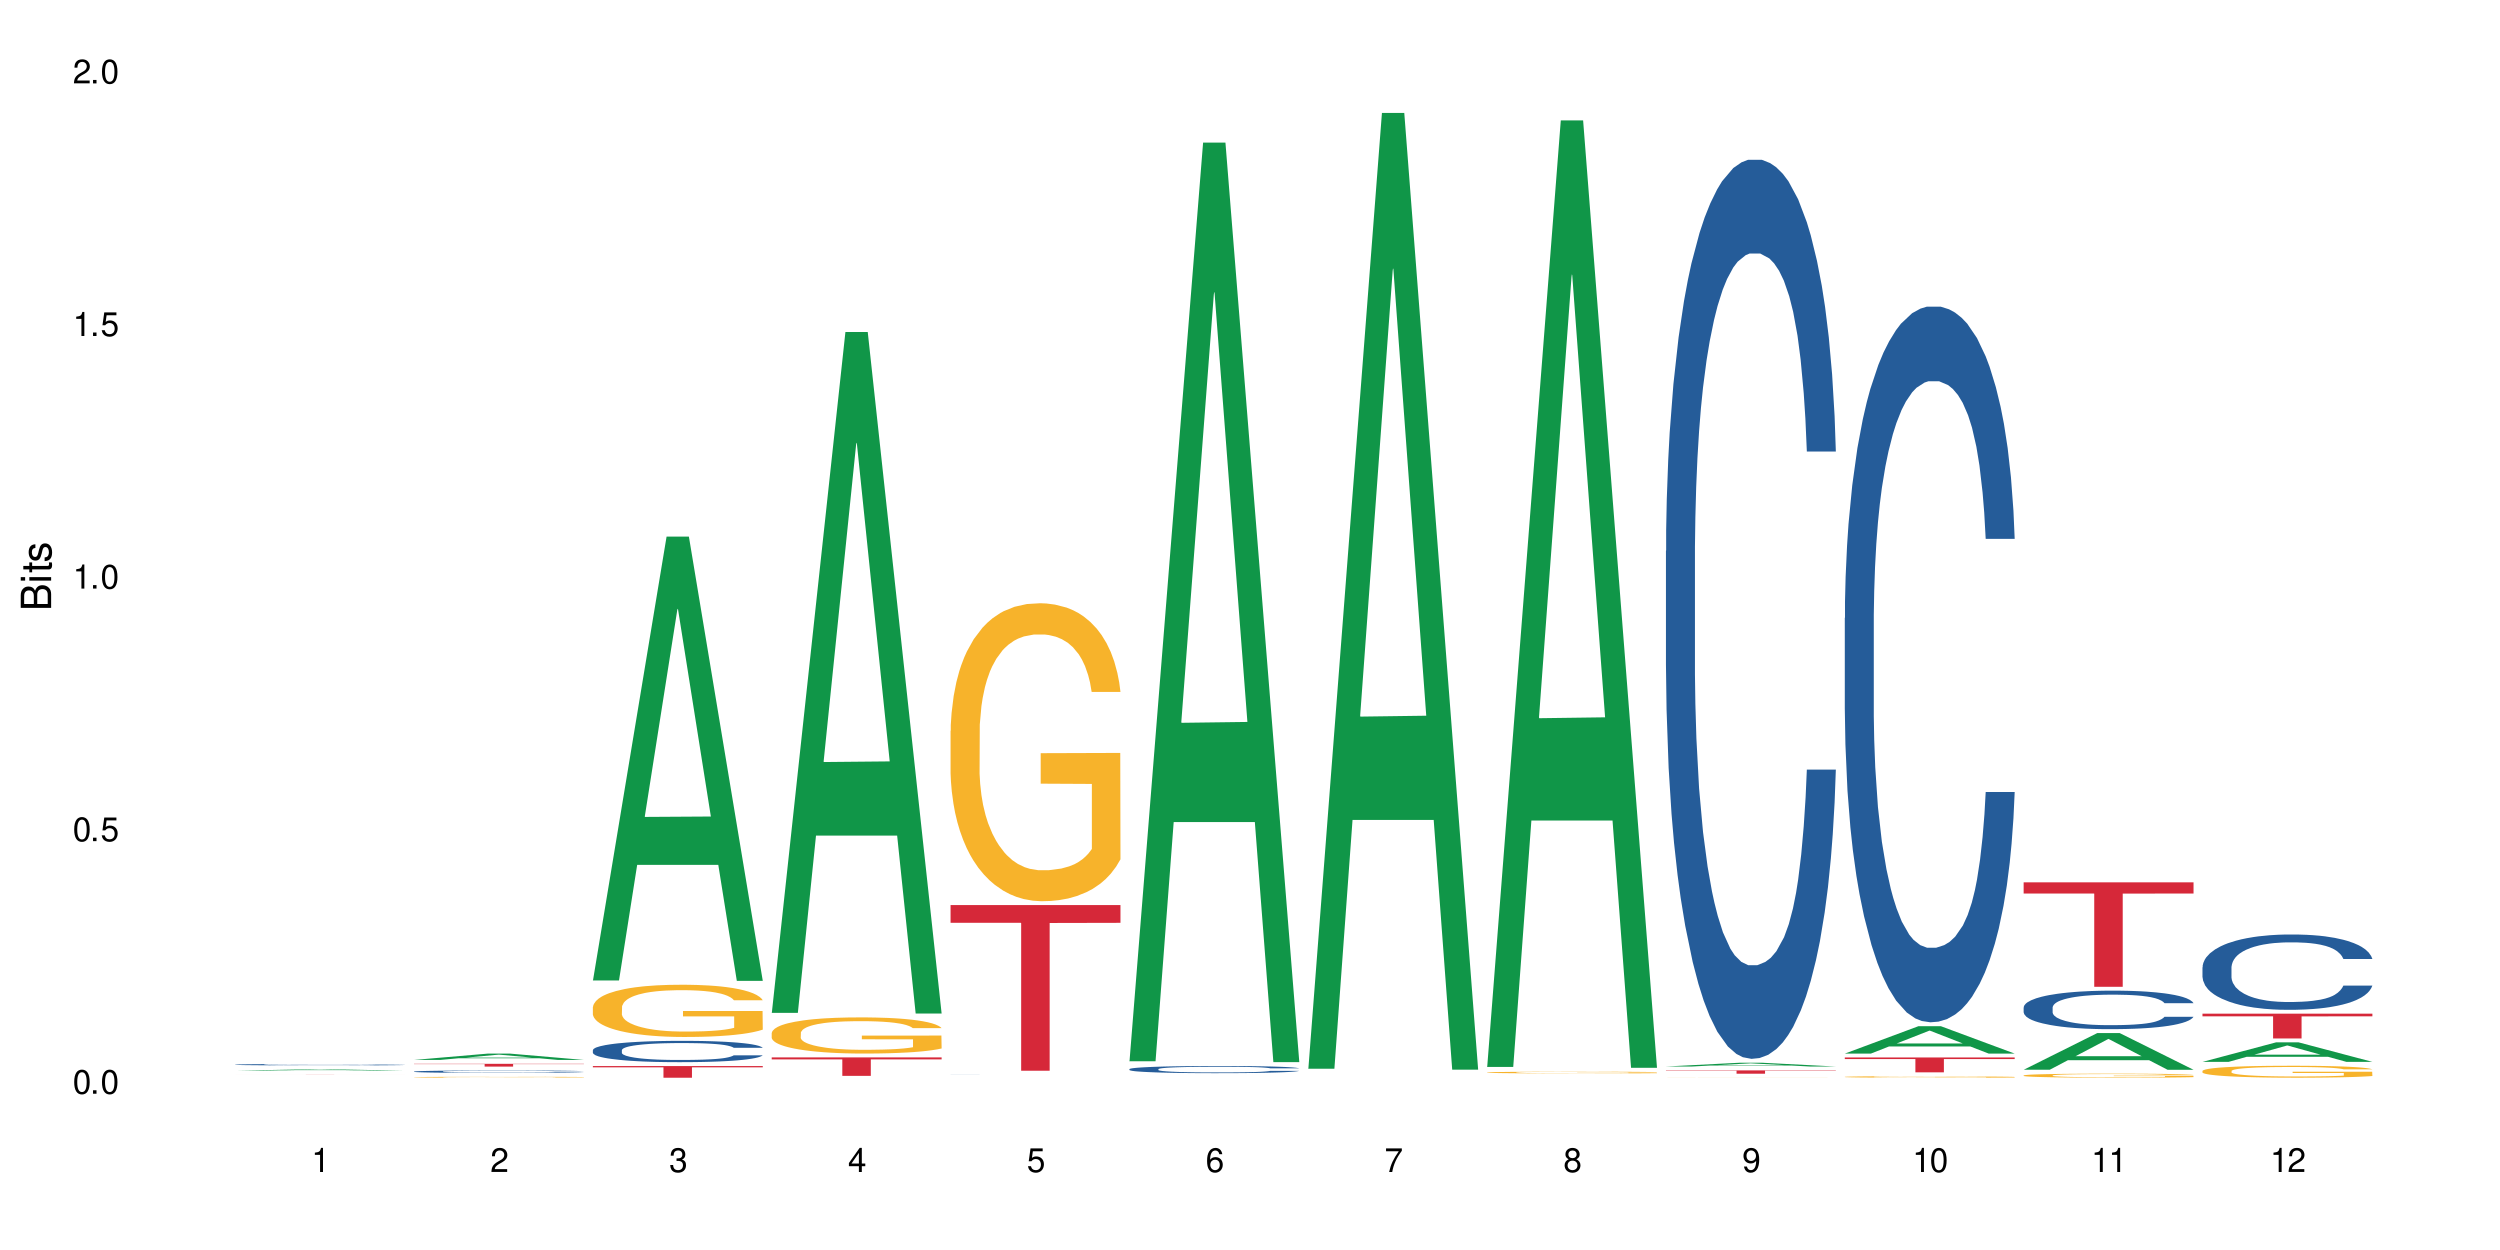<?xml version="1.0" encoding="UTF-8"?>
<svg xmlns="http://www.w3.org/2000/svg" xmlns:xlink="http://www.w3.org/1999/xlink" width="720" height="360" viewBox="0 0 720 360">
<defs>
<g>
<g id="glyph-0-0">
</g>
<g id="glyph-0-1">
<path d="M 2.641 -6.938 C 2 -6.938 1.422 -6.656 1.078 -6.172 C 0.641 -5.562 0.406 -4.641 0.406 -3.359 C 0.406 -1.016 1.188 0.219 2.641 0.219 C 4.078 0.219 4.859 -1.016 4.859 -3.297 C 4.859 -4.641 4.656 -5.547 4.203 -6.172 C 3.844 -6.656 3.281 -6.938 2.641 -6.938 Z M 2.641 -6.188 C 3.547 -6.188 4 -5.25 4 -3.375 C 4 -1.406 3.562 -0.484 2.625 -0.484 C 1.734 -0.484 1.281 -1.438 1.281 -3.344 C 1.281 -5.25 1.734 -6.188 2.641 -6.188 Z M 2.641 -6.188 "/>
</g>
<g id="glyph-0-2">
<path d="M 1.828 -1 L 0.828 -1 L 0.828 0 L 1.828 0 Z M 1.828 -1 "/>
</g>
<g id="glyph-0-3">
<path d="M 4.562 -6.797 L 1.062 -6.797 L 0.547 -3.094 L 1.328 -3.094 C 1.719 -3.562 2.047 -3.734 2.578 -3.734 C 3.484 -3.734 4.062 -3.109 4.062 -2.094 C 4.062 -1.125 3.484 -0.531 2.578 -0.531 C 1.828 -0.531 1.375 -0.906 1.188 -1.672 L 0.328 -1.672 C 0.453 -1.109 0.547 -0.844 0.75 -0.594 C 1.125 -0.078 1.828 0.219 2.594 0.219 C 3.969 0.219 4.922 -0.781 4.922 -2.219 C 4.922 -3.562 4.031 -4.484 2.719 -4.484 C 2.25 -4.484 1.859 -4.359 1.469 -4.062 L 1.734 -5.969 L 4.562 -5.969 Z M 4.562 -6.797 "/>
</g>
<g id="glyph-0-4">
<path d="M 2.484 -4.938 L 2.484 0 L 3.328 0 L 3.328 -6.938 L 2.766 -6.938 C 2.469 -5.875 2.281 -5.734 0.984 -5.562 L 0.984 -4.938 Z M 2.484 -4.938 "/>
</g>
<g id="glyph-0-5">
<path d="M 4.859 -0.828 L 1.281 -0.828 C 1.359 -1.406 1.672 -1.781 2.5 -2.281 L 3.469 -2.828 C 4.406 -3.344 4.906 -4.062 4.906 -4.906 C 4.906 -5.484 4.672 -6.031 4.266 -6.406 C 3.859 -6.766 3.375 -6.938 2.719 -6.938 C 1.859 -6.938 1.219 -6.625 0.844 -6.031 C 0.609 -5.672 0.5 -5.234 0.484 -4.531 L 1.328 -4.531 C 1.359 -5.016 1.406 -5.281 1.531 -5.516 C 1.75 -5.938 2.188 -6.203 2.703 -6.203 C 3.469 -6.203 4.031 -5.641 4.031 -4.891 C 4.031 -4.344 3.719 -3.859 3.125 -3.516 L 2.234 -3 C 0.812 -2.172 0.406 -1.531 0.328 -0.016 L 4.859 -0.016 Z M 4.859 -0.828 "/>
</g>
<g id="glyph-0-6">
<path d="M 2.125 -3.188 L 2.578 -3.188 C 3.5 -3.188 3.984 -2.766 3.984 -1.922 C 3.984 -1.062 3.469 -0.531 2.594 -0.531 C 1.656 -0.531 1.203 -1 1.156 -2.016 L 0.312 -2.016 C 0.344 -1.453 0.438 -1.094 0.609 -0.781 C 0.953 -0.109 1.625 0.219 2.547 0.219 C 3.953 0.219 4.859 -0.625 4.859 -1.938 C 4.859 -2.828 4.516 -3.297 3.703 -3.594 C 4.344 -3.844 4.656 -4.328 4.656 -5.031 C 4.656 -6.219 3.875 -6.938 2.578 -6.938 C 1.203 -6.938 0.484 -6.172 0.453 -4.703 L 1.297 -4.703 C 1.312 -5.125 1.344 -5.359 1.453 -5.578 C 1.641 -5.969 2.062 -6.203 2.594 -6.203 C 3.344 -6.203 3.797 -5.75 3.797 -5 C 3.797 -4.516 3.609 -4.219 3.25 -4.047 C 3.016 -3.953 2.703 -3.922 2.125 -3.906 Z M 2.125 -3.188 "/>
</g>
<g id="glyph-0-7">
<path d="M 3.141 -1.672 L 3.141 0 L 3.984 0 L 3.984 -1.672 L 4.984 -1.672 L 4.984 -2.438 L 3.984 -2.438 L 3.984 -6.938 L 3.359 -6.938 L 0.266 -2.578 L 0.266 -1.672 Z M 3.141 -2.438 L 1 -2.438 L 3.141 -5.5 Z M 3.141 -2.438 "/>
</g>
<g id="glyph-0-8">
<path d="M 4.781 -5.125 C 4.609 -6.266 3.891 -6.938 2.844 -6.938 C 2.094 -6.938 1.422 -6.578 1.031 -5.953 C 0.594 -5.266 0.406 -4.422 0.406 -3.172 C 0.406 -2 0.578 -1.25 0.984 -0.641 C 1.359 -0.078 1.953 0.219 2.703 0.219 C 3.984 0.219 4.922 -0.75 4.922 -2.094 C 4.922 -3.375 4.062 -4.281 2.844 -4.281 C 2.172 -4.281 1.641 -4.031 1.281 -3.516 C 1.281 -5.234 1.828 -6.188 2.797 -6.188 C 3.391 -6.188 3.797 -5.797 3.938 -5.125 Z M 2.734 -3.531 C 3.547 -3.531 4.062 -2.953 4.062 -2.031 C 4.062 -1.156 3.484 -0.531 2.703 -0.531 C 1.922 -0.531 1.328 -1.188 1.328 -2.078 C 1.328 -2.938 1.906 -3.531 2.734 -3.531 Z M 2.734 -3.531 "/>
</g>
<g id="glyph-0-9">
<path d="M 4.984 -6.797 L 0.438 -6.797 L 0.438 -5.969 L 4.109 -5.969 C 2.5 -3.656 1.828 -2.234 1.328 0 L 2.219 0 C 2.594 -2.172 3.453 -4.047 4.984 -6.094 Z M 4.984 -6.797 "/>
</g>
<g id="glyph-0-10">
<path d="M 3.75 -3.656 C 4.469 -4.094 4.688 -4.438 4.688 -5.078 C 4.688 -6.172 3.844 -6.938 2.641 -6.938 C 1.438 -6.938 0.594 -6.172 0.594 -5.094 C 0.594 -4.438 0.812 -4.094 1.516 -3.656 C 0.734 -3.266 0.359 -2.703 0.359 -1.922 C 0.359 -0.656 1.281 0.219 2.641 0.219 C 3.984 0.219 4.922 -0.656 4.922 -1.922 C 4.922 -2.703 4.531 -3.266 3.75 -3.656 Z M 2.641 -6.188 C 3.359 -6.188 3.812 -5.75 3.812 -5.062 C 3.812 -4.406 3.344 -3.984 2.641 -3.984 C 1.922 -3.984 1.453 -4.406 1.453 -5.078 C 1.453 -5.75 1.922 -6.188 2.641 -6.188 Z M 2.641 -3.266 C 3.484 -3.266 4.062 -2.719 4.062 -1.906 C 4.062 -1.078 3.484 -0.531 2.625 -0.531 C 1.797 -0.531 1.219 -1.094 1.219 -1.906 C 1.219 -2.719 1.781 -3.266 2.641 -3.266 Z M 2.641 -3.266 "/>
</g>
<g id="glyph-0-11">
<path d="M 0.516 -1.578 C 0.672 -0.453 1.406 0.219 2.438 0.219 C 3.188 0.219 3.859 -0.141 4.266 -0.766 C 4.688 -1.453 4.891 -2.297 4.891 -3.547 C 4.891 -4.719 4.703 -5.453 4.312 -6.078 C 3.938 -6.641 3.344 -6.938 2.594 -6.938 C 1.297 -6.938 0.359 -5.969 0.359 -4.625 C 0.359 -3.344 1.234 -2.453 2.453 -2.453 C 3.094 -2.453 3.578 -2.672 4.016 -3.203 C 4 -1.484 3.469 -0.531 2.5 -0.531 C 1.906 -0.531 1.484 -0.906 1.359 -1.578 Z M 2.578 -6.203 C 3.375 -6.203 3.969 -5.531 3.969 -4.641 C 3.969 -3.797 3.391 -3.188 2.547 -3.188 C 1.734 -3.188 1.234 -3.766 1.234 -4.688 C 1.234 -5.562 1.797 -6.203 2.578 -6.203 Z M 2.578 -6.203 "/>
</g>
<g id="glyph-1-0">
</g>
<g id="glyph-1-1">
<path d="M 0 -0.953 L 0 -4.891 C 0 -5.719 -0.234 -6.344 -0.734 -6.797 C -1.188 -7.234 -1.812 -7.469 -2.5 -7.469 C -3.547 -7.469 -4.188 -7 -4.625 -5.875 C -4.984 -6.688 -5.625 -7.094 -6.531 -7.094 C -7.172 -7.094 -7.734 -6.859 -8.141 -6.391 C -8.562 -5.922 -8.75 -5.344 -8.75 -4.5 L -8.75 -0.953 Z M -4.984 -2.062 L -7.766 -2.062 L -7.766 -4.219 C -7.766 -4.844 -7.688 -5.203 -7.453 -5.5 C -7.219 -5.812 -6.859 -5.969 -6.375 -5.969 C -5.891 -5.969 -5.531 -5.812 -5.297 -5.5 C -5.062 -5.203 -4.984 -4.844 -4.984 -4.219 Z M -0.984 -2.062 L -4 -2.062 L -4 -4.781 C -4 -5.766 -3.438 -6.359 -2.484 -6.359 C -1.547 -6.359 -0.984 -5.766 -0.984 -4.781 Z M -0.984 -2.062 "/>
</g>
<g id="glyph-1-2">
<path d="M -6.281 -1.797 L -6.281 -0.797 L 0 -0.797 L 0 -1.797 Z M -8.75 -1.797 L -8.75 -0.797 L -7.484 -0.797 L -7.484 -1.797 Z M -8.75 -1.797 "/>
</g>
<g id="glyph-1-3">
<path d="M -6.281 -3.047 L -6.281 -2.016 L -8.016 -2.016 L -8.016 -1.016 L -6.281 -1.016 L -6.281 -0.172 L -5.469 -0.172 L -5.469 -1.016 L -0.719 -1.016 C -0.078 -1.016 0.281 -1.453 0.281 -2.234 C 0.281 -2.5 0.25 -2.719 0.188 -3.047 L -0.641 -3.047 C -0.609 -2.906 -0.594 -2.766 -0.594 -2.562 C -0.594 -2.141 -0.719 -2.016 -1.156 -2.016 L -5.469 -2.016 L -5.469 -3.047 Z M -6.281 -3.047 "/>
</g>
<g id="glyph-1-4">
<path d="M -4.531 -5.25 C -5.766 -5.25 -6.469 -4.422 -6.469 -2.969 C -6.469 -1.516 -5.719 -0.562 -4.547 -0.562 C -3.562 -0.562 -3.094 -1.062 -2.734 -2.562 L -2.516 -3.484 C -2.344 -4.188 -2.094 -4.469 -1.641 -4.469 C -1.047 -4.469 -0.641 -3.875 -0.641 -3 C -0.641 -2.453 -0.797 -2 -1.062 -1.75 C -1.25 -1.594 -1.422 -1.531 -1.875 -1.469 L -1.875 -0.406 C -0.422 -0.453 0.281 -1.266 0.281 -2.922 C 0.281 -4.5 -0.5 -5.516 -1.719 -5.516 C -2.656 -5.516 -3.172 -4.984 -3.469 -3.734 L -3.703 -2.766 C -3.891 -1.953 -4.156 -1.609 -4.594 -1.609 C -5.188 -1.609 -5.547 -2.125 -5.547 -2.938 C -5.547 -3.75 -5.203 -4.172 -4.531 -4.203 Z M -4.531 -5.25 "/>
</g>
</g>
</defs>
<rect x="-72" y="-36" width="864" height="432" fill="rgb(100%, 100%, 100%)" fill-opacity="1"/>
<path fill-rule="nonzero" fill="rgb(6.275%, 58.824%, 28.235%)" fill-opacity="1" d="M 67.73 308.359 L 67.785 308.359 L 88.957 307.953 L 95.387 307.953 L 116.664 308.359 L 109.188 308.359 L 103.855 308.254 L 80.488 308.254 L 75.258 308.359 L 67.73 308.359 L 82.734 308.211 L 101.711 308.211 L 92.25 308.02 L 92.145 308.02 L 92.039 308.023 L 82.684 308.211 L 82.734 308.211 Z M 67.73 308.359 "/>
<path fill-rule="nonzero" fill="rgb(14.51%, 36.078%, 60%)" fill-opacity="1" d="M 67.73 306.609 L 67.789 306.609 L 67.789 306.602 L 67.969 306.586 L 68.387 306.566 L 68.805 306.555 L 69.879 306.535 L 71.371 306.512 L 72.922 306.496 L 74.055 306.488 L 75.07 306.48 L 77.398 306.465 L 78.891 306.457 L 80.5 306.453 L 82.469 306.445 L 83.902 306.441 L 87.125 306.438 L 89.512 306.434 L 97.746 306.434 L 99.477 306.438 L 101.387 306.438 L 102.996 306.441 L 105.801 306.449 L 108.309 306.461 L 109.441 306.465 L 111.234 306.477 L 112.605 306.488 L 113.559 306.5 L 114.633 306.512 L 115.59 306.531 L 116.305 306.547 L 116.664 306.566 L 108.309 306.566 L 107.891 306.551 L 107.414 306.539 L 106.52 306.523 L 105.625 306.512 L 104.371 306.5 L 103.238 306.496 L 101.684 306.488 L 100.312 306.484 L 98.879 306.48 L 97.508 306.477 L 90.707 306.477 L 88.379 306.48 L 87.125 306.48 L 85.336 306.488 L 84.082 306.492 L 82.59 306.5 L 81.574 306.504 L 80.32 306.516 L 79.426 306.523 L 78.414 306.535 L 77.816 306.543 L 77.277 306.555 L 76.801 306.566 L 76.441 306.582 L 76.203 306.594 L 76.086 306.609 L 76.086 306.664 L 76.203 306.68 L 76.504 306.695 L 77.277 306.719 L 78.414 306.738 L 79.727 306.754 L 80.977 306.762 L 81.695 306.77 L 82.648 306.773 L 84.141 306.781 L 86.289 306.789 L 87.543 306.793 L 89.453 306.797 L 96.375 306.797 L 97.926 306.793 L 99.535 306.789 L 101.746 306.785 L 103.117 306.777 L 104.312 306.77 L 105.207 306.766 L 105.801 306.758 L 106.699 306.746 L 107.414 306.734 L 107.949 306.723 L 108.309 306.707 L 116.664 306.707 L 116.305 306.723 L 115.77 306.738 L 115.23 306.75 L 114.395 306.762 L 113.441 306.773 L 112.066 306.785 L 110.934 306.793 L 109.441 306.805 L 108.07 306.812 L 106.578 306.816 L 104.371 306.824 L 102.938 306.828 L 101.387 306.832 L 99.535 306.836 L 97.211 306.836 L 94.703 306.84 L 89.871 306.84 L 88.02 306.836 L 85.574 306.832 L 82.531 306.828 L 80.32 306.82 L 78.59 306.812 L 77.102 306.805 L 75.43 306.797 L 73.281 306.777 L 71.969 306.766 L 71.074 306.758 L 70.059 306.742 L 69.344 306.727 L 68.508 306.707 L 67.91 306.68 L 67.73 306.66 Z M 67.73 306.609 "/>
<path fill-rule="nonzero" fill="rgb(83.922%, 15.686%, 22.353%)" fill-opacity="1" d="M 67.73 309.477 L 116.664 309.477 L 116.664 309.48 L 96.27 309.48 L 96.27 309.504 L 88.066 309.504 L 88.066 309.48 L 67.73 309.48 Z M 67.73 309.477 "/>
<path fill-rule="nonzero" fill="rgb(6.275%, 58.824%, 28.235%)" fill-opacity="1" d="M 119.238 305.262 L 119.289 305.258 L 140.465 303.441 L 146.895 303.441 L 168.172 305.262 L 160.695 305.262 L 155.363 304.785 L 131.996 304.785 L 126.766 305.262 L 119.238 305.262 L 134.242 304.59 L 153.219 304.59 L 143.758 303.738 L 143.652 303.738 L 143.547 303.742 L 134.191 304.59 L 134.242 304.59 Z M 119.238 305.262 "/>
<path fill-rule="nonzero" fill="rgb(14.51%, 36.078%, 60%)" fill-opacity="1" d="M 119.238 308.602 L 119.297 308.602 L 119.297 308.586 L 119.477 308.562 L 119.895 308.531 L 120.312 308.508 L 121.387 308.469 L 122.879 308.434 L 124.43 308.406 L 125.562 308.387 L 126.578 308.375 L 128.906 308.352 L 130.398 308.34 L 132.008 308.328 L 133.977 308.316 L 135.41 308.312 L 138.633 308.301 L 141.02 308.297 L 142.871 308.293 L 146.867 308.293 L 149.254 308.297 L 150.984 308.301 L 152.895 308.305 L 154.504 308.312 L 157.309 308.324 L 159.816 308.344 L 160.949 308.355 L 162.742 308.375 L 164.113 308.395 L 165.066 308.41 L 166.141 308.434 L 167.098 308.465 L 167.812 308.496 L 168.172 308.523 L 159.816 308.523 L 159.398 308.496 L 158.922 308.477 L 158.027 308.453 L 157.133 308.434 L 155.879 308.414 L 154.746 308.402 L 153.191 308.391 L 151.82 308.383 L 150.387 308.375 L 149.016 308.371 L 146.391 308.367 L 142.211 308.367 L 139.887 308.375 L 138.633 308.379 L 136.844 308.387 L 135.59 308.395 L 134.098 308.41 L 133.082 308.422 L 131.828 308.438 L 130.934 308.453 L 129.922 308.473 L 129.324 308.488 L 128.785 308.508 L 128.309 308.527 L 127.949 308.551 L 127.711 308.574 L 127.594 308.598 L 127.594 308.699 L 127.711 308.723 L 128.012 308.75 L 128.785 308.789 L 129.922 308.824 L 131.234 308.852 L 132.484 308.871 L 133.203 308.879 L 134.156 308.891 L 135.648 308.902 L 137.797 308.914 L 139.051 308.922 L 140.961 308.926 L 142.93 308.93 L 145.555 308.93 L 147.883 308.926 L 149.434 308.922 L 151.043 308.918 L 153.254 308.906 L 154.625 308.895 L 155.816 308.883 L 156.715 308.871 L 157.309 308.859 L 158.207 308.84 L 158.922 308.82 L 159.457 308.797 L 159.816 308.773 L 168.172 308.773 L 167.812 308.801 L 167.277 308.824 L 166.738 308.844 L 165.902 308.867 L 164.949 308.887 L 163.574 308.91 L 162.441 308.926 L 160.949 308.941 L 159.578 308.953 L 158.086 308.965 L 155.879 308.977 L 154.445 308.984 L 152.895 308.988 L 151.043 308.992 L 148.719 309 L 141.379 309 L 139.527 308.996 L 137.082 308.992 L 134.039 308.98 L 131.828 308.969 L 130.098 308.957 L 128.605 308.941 L 126.938 308.926 L 124.789 308.898 L 123.477 308.875 L 122.582 308.855 L 121.566 308.832 L 120.852 308.809 L 120.016 308.773 L 119.418 308.727 L 119.238 308.691 Z M 119.238 308.602 "/>
<path fill-rule="nonzero" fill="rgb(96.863%, 70.196%, 16.863%)" fill-opacity="1" d="M 119.238 310.23 L 119.297 310.23 L 119.297 310.227 L 119.535 310.215 L 120.133 310.199 L 120.91 310.188 L 121.746 310.18 L 122.281 310.172 L 123.176 310.164 L 123.953 310.16 L 125.922 310.148 L 128.43 310.141 L 129.801 310.137 L 131.352 310.133 L 133.559 310.125 L 134.574 310.125 L 137.676 310.121 L 141.199 310.117 L 149.312 310.117 L 152.656 310.121 L 154.566 310.125 L 156.059 310.125 L 157.609 310.129 L 159.52 310.133 L 161.309 310.141 L 162.742 310.145 L 164.172 310.152 L 165.367 310.16 L 166.379 310.168 L 167.277 310.18 L 167.812 310.188 L 168.172 310.195 L 159.875 310.195 L 159.398 310.188 L 158.863 310.18 L 157.965 310.172 L 156.176 310.164 L 154.504 310.156 L 153.074 310.152 L 151.281 310.148 L 149.551 310.148 L 147.582 310.145 L 143.227 310.145 L 140.363 310.148 L 138.691 310.148 L 137.5 310.152 L 135.828 310.156 L 134.812 310.156 L 134.215 310.16 L 132.426 310.168 L 131.234 310.172 L 130.578 310.18 L 129.742 310.184 L 129.145 310.191 L 128.488 310.203 L 128.129 310.207 L 127.652 310.227 L 127.594 310.27 L 127.773 310.277 L 128.129 310.285 L 128.605 310.297 L 129.324 310.305 L 130.039 310.312 L 131.293 310.32 L 132.367 310.328 L 133.203 310.332 L 134.812 310.336 L 135.469 310.34 L 137.02 310.344 L 138.633 310.348 L 140.602 310.352 L 153.371 310.352 L 154.922 310.348 L 155.938 310.348 L 157.191 310.344 L 158.086 310.34 L 158.922 310.34 L 159.938 310.336 L 159.938 310.277 L 145.195 310.277 L 145.195 310.25 L 168.109 310.25 L 168.172 310.344 L 166.918 310.352 L 165.367 310.355 L 163.875 310.359 L 162.324 310.363 L 160.113 310.371 L 158.324 310.371 L 155.578 310.375 L 153.074 310.379 L 140.305 310.379 L 138.215 310.375 L 136.305 310.375 L 134.395 310.371 L 132.008 310.367 L 130.457 310.363 L 128.848 310.355 L 127.234 310.352 L 125.801 310.344 L 124.848 310.34 L 123.895 310.332 L 122.879 310.328 L 121.926 310.316 L 121.207 310.312 L 120.551 310.301 L 119.598 310.285 L 119.359 310.273 L 119.238 310.27 Z M 119.238 310.23 "/>
<path fill-rule="nonzero" fill="rgb(83.922%, 15.686%, 22.353%)" fill-opacity="1" d="M 119.238 306.379 L 168.172 306.379 L 168.172 306.465 L 147.777 306.465 L 147.777 307.18 L 139.574 307.18 L 139.574 306.465 L 119.238 306.465 Z M 119.238 306.379 "/>
<path fill-rule="nonzero" fill="rgb(6.275%, 58.824%, 28.235%)" fill-opacity="1" d="M 170.746 282.367 L 170.797 282.246 L 191.973 154.547 L 198.402 154.547 L 219.68 282.488 L 212.203 282.488 L 206.871 249.09 L 183.504 249.09 L 178.273 282.367 L 170.746 282.367 L 185.75 235.273 L 204.727 235.156 L 195.266 175.449 L 195.16 175.328 L 195.055 175.688 L 185.699 235.156 L 185.75 235.273 Z M 170.746 282.367 "/>
<path fill-rule="nonzero" fill="rgb(14.51%, 36.078%, 60%)" fill-opacity="1" d="M 170.746 302.438 L 170.805 302.434 L 170.805 302.297 L 170.984 302.086 L 171.402 301.816 L 171.82 301.629 L 172.895 301.301 L 174.387 300.98 L 175.938 300.734 L 177.07 300.586 L 178.086 300.473 L 180.414 300.266 L 181.906 300.16 L 183.516 300.066 L 185.484 299.969 L 186.918 299.914 L 190.141 299.824 L 192.527 299.785 L 194.375 299.766 L 198.375 299.766 L 200.762 299.789 L 202.492 299.816 L 204.402 299.863 L 206.012 299.914 L 208.816 300.035 L 211.324 300.195 L 212.457 300.285 L 214.25 300.457 L 215.621 300.625 L 216.574 300.773 L 217.648 300.98 L 218.605 301.23 L 219.32 301.52 L 219.68 301.758 L 211.324 301.758 L 210.906 301.535 L 210.43 301.359 L 209.535 301.133 L 208.641 300.969 L 207.387 300.805 L 206.25 300.699 L 204.699 300.594 L 203.328 300.523 L 201.895 300.473 L 200.523 300.441 L 197.898 300.406 L 194.855 300.406 L 193.719 300.418 L 191.395 300.465 L 190.141 300.504 L 188.352 300.582 L 187.098 300.652 L 185.605 300.766 L 184.59 300.863 L 183.336 301.008 L 182.441 301.137 L 181.426 301.32 L 180.832 301.461 L 180.293 301.621 L 179.816 301.805 L 179.457 302 L 179.219 302.207 L 179.102 302.41 L 179.102 303.281 L 179.219 303.48 L 179.52 303.719 L 180.293 304.059 L 181.426 304.359 L 182.742 304.594 L 183.992 304.762 L 184.711 304.84 L 185.664 304.93 L 187.156 305.043 L 189.305 305.156 L 190.559 305.199 L 192.469 305.246 L 194.438 305.266 L 197.062 305.266 L 199.391 305.246 L 200.941 305.215 L 202.551 305.172 L 204.762 305.074 L 206.133 304.984 L 207.324 304.879 L 208.223 304.773 L 208.816 304.684 L 209.711 304.508 L 210.43 304.32 L 210.965 304.121 L 211.324 303.93 L 219.68 303.93 L 219.32 304.156 L 218.785 304.375 L 218.246 304.539 L 217.41 304.734 L 216.457 304.906 L 215.082 305.105 L 213.949 305.234 L 212.457 305.375 L 211.086 305.48 L 209.594 305.574 L 207.387 305.688 L 205.953 305.742 L 204.402 305.793 L 202.551 305.84 L 200.227 305.879 L 197.719 305.902 L 195.391 305.906 L 192.887 305.895 L 191.035 305.871 L 188.59 305.824 L 185.547 305.723 L 183.336 305.613 L 181.605 305.508 L 180.113 305.395 L 178.445 305.246 L 176.297 304.996 L 174.984 304.809 L 174.086 304.648 L 173.074 304.43 L 172.355 304.234 L 171.523 303.922 L 170.926 303.523 L 170.746 303.215 Z M 170.746 302.438 "/>
<path fill-rule="nonzero" fill="rgb(96.863%, 70.196%, 16.863%)" fill-opacity="1" d="M 170.746 290.047 L 170.805 290.035 L 170.805 289.762 L 171.043 289.141 L 171.641 288.289 L 172.418 287.59 L 173.254 287.039 L 173.789 286.75 L 174.684 286.34 L 175.461 286.035 L 177.43 285.418 L 179.938 284.84 L 181.309 284.594 L 182.859 284.359 L 185.066 284.098 L 186.082 284.004 L 189.184 283.781 L 192.707 283.645 L 196.586 283.602 L 198.375 283.617 L 200.82 283.672 L 204.164 283.824 L 206.074 283.961 L 207.566 284.098 L 209.117 284.277 L 211.027 284.551 L 212.816 284.883 L 214.25 285.211 L 215.68 285.625 L 216.875 286.062 L 217.887 286.543 L 218.785 287.121 L 219.32 287.602 L 219.68 288.082 L 211.383 288.082 L 210.906 287.602 L 210.371 287.23 L 209.473 286.777 L 208.578 286.449 L 207.684 286.188 L 206.012 285.828 L 204.582 285.609 L 202.789 285.418 L 201.059 285.293 L 199.09 285.211 L 197.898 285.184 L 194.734 285.184 L 191.871 285.281 L 190.199 285.391 L 189.008 285.5 L 187.336 285.707 L 186.32 285.871 L 185.723 285.98 L 183.934 286.406 L 182.742 286.793 L 182.086 287.055 L 181.25 287.465 L 180.652 287.836 L 179.996 288.387 L 179.637 288.797 L 179.16 289.734 L 179.102 292.207 L 179.281 292.727 L 179.637 293.293 L 180.113 293.785 L 180.832 294.309 L 181.547 294.707 L 182.801 295.242 L 183.875 295.602 L 184.711 295.836 L 186.32 296.207 L 186.977 296.328 L 188.527 296.578 L 190.141 296.77 L 192.109 296.934 L 193.602 297.016 L 195.988 297.086 L 199.031 297.086 L 202.613 297.004 L 204.879 296.891 L 206.43 296.781 L 207.445 296.688 L 208.699 296.535 L 209.594 296.398 L 210.43 296.246 L 211.445 296.012 L 211.445 292.727 L 196.703 292.715 L 196.703 291.176 L 219.617 291.16 L 219.68 296.535 L 218.426 296.906 L 216.875 297.262 L 215.383 297.539 L 213.832 297.773 L 211.621 298.031 L 209.832 298.199 L 207.086 298.391 L 204.582 298.516 L 201.957 298.598 L 199.629 298.637 L 196.883 298.652 L 194.438 298.625 L 191.812 298.543 L 189.723 298.43 L 187.812 298.293 L 185.902 298.117 L 183.516 297.828 L 181.965 297.594 L 180.355 297.305 L 178.742 296.961 L 177.309 296.59 L 176.355 296.301 L 175.402 295.973 L 174.387 295.559 L 173.43 295.094 L 172.715 294.668 L 172.059 294.184 L 171.582 293.73 L 171.105 293.113 L 170.867 292.617 L 170.746 292.191 Z M 170.746 290.047 "/>
<path fill-rule="nonzero" fill="rgb(83.922%, 15.686%, 22.353%)" fill-opacity="1" d="M 170.746 307.023 L 219.68 307.023 L 219.68 307.383 L 199.285 307.387 L 199.285 310.379 L 191.078 310.379 L 191.078 307.387 L 190.961 307.383 L 170.746 307.383 Z M 170.746 307.023 "/>
<path fill-rule="nonzero" fill="rgb(6.275%, 58.824%, 28.235%)" fill-opacity="1" d="M 222.254 291.711 L 222.305 291.523 L 243.48 95.617 L 249.91 95.617 L 271.188 291.895 L 263.711 291.895 L 258.379 240.66 L 235.008 240.66 L 229.781 291.711 L 222.254 291.711 L 237.258 219.465 L 256.234 219.281 L 246.773 127.688 L 246.668 127.504 L 246.562 128.055 L 237.207 219.281 L 237.258 219.465 Z M 222.254 291.711 "/>
<path fill-rule="nonzero" fill="rgb(96.863%, 70.196%, 16.863%)" fill-opacity="1" d="M 222.254 297.469 L 222.312 297.461 L 222.312 297.27 L 222.551 296.844 L 223.148 296.254 L 223.926 295.77 L 224.762 295.387 L 225.297 295.188 L 226.191 294.902 L 226.969 294.691 L 228.938 294.266 L 231.445 293.867 L 232.816 293.695 L 234.367 293.531 L 236.574 293.352 L 237.59 293.285 L 240.691 293.133 L 244.215 293.039 L 248.094 293.008 L 249.883 293.02 L 252.328 293.059 L 255.672 293.16 L 257.582 293.258 L 259.07 293.352 L 260.625 293.477 L 262.535 293.664 L 264.324 293.895 L 265.754 294.121 L 267.188 294.406 L 268.383 294.711 L 269.395 295.043 L 270.289 295.445 L 270.828 295.777 L 271.188 296.109 L 262.891 296.109 L 262.414 295.777 L 261.875 295.52 L 260.98 295.207 L 260.086 294.977 L 259.191 294.797 L 257.52 294.551 L 256.09 294.398 L 254.297 294.266 L 252.566 294.18 L 250.598 294.121 L 249.406 294.102 L 246.242 294.102 L 243.379 294.168 L 241.707 294.246 L 240.516 294.32 L 238.844 294.465 L 237.828 294.578 L 237.23 294.656 L 235.441 294.949 L 234.25 295.215 L 233.59 295.398 L 232.758 295.684 L 232.16 295.938 L 231.504 296.32 L 231.145 296.605 L 230.668 297.25 L 230.609 298.965 L 230.785 299.324 L 231.145 299.715 L 231.621 300.059 L 232.34 300.418 L 233.055 300.695 L 234.309 301.066 L 235.383 301.312 L 236.219 301.473 L 237.828 301.73 L 238.484 301.816 L 240.035 301.988 L 241.648 302.121 L 243.617 302.234 L 245.109 302.293 L 247.496 302.34 L 250.539 302.34 L 254.121 302.281 L 256.387 302.207 L 257.938 302.129 L 258.953 302.062 L 260.207 301.961 L 261.102 301.863 L 261.938 301.762 L 262.949 301.598 L 262.949 299.324 L 248.211 299.316 L 248.211 298.25 L 271.125 298.242 L 271.188 301.961 L 269.934 302.215 L 268.383 302.465 L 266.891 302.652 L 265.34 302.816 L 263.129 302.996 L 261.34 303.109 L 258.594 303.242 L 256.09 303.328 L 253.465 303.387 L 251.137 303.414 L 248.391 303.426 L 245.945 303.406 L 243.32 303.348 L 241.23 303.273 L 239.32 303.176 L 237.41 303.055 L 235.023 302.855 L 233.473 302.691 L 231.859 302.492 L 230.25 302.254 L 228.816 301.996 L 227.863 301.797 L 226.91 301.57 L 225.895 301.285 L 224.938 300.961 L 224.223 300.668 L 223.566 300.332 L 223.09 300.02 L 222.613 299.59 L 222.375 299.25 L 222.254 298.953 Z M 222.254 297.469 "/>
<path fill-rule="nonzero" fill="rgb(83.922%, 15.686%, 22.353%)" fill-opacity="1" d="M 222.254 304.539 L 271.188 304.539 L 271.188 305.109 L 250.793 305.113 L 250.793 309.844 L 242.586 309.844 L 242.586 305.117 L 242.469 305.109 L 222.254 305.109 Z M 222.254 304.539 "/>
<path fill-rule="nonzero" fill="rgb(14.51%, 36.078%, 60%)" fill-opacity="1" d="M 273.762 309.492 L 274.418 309.492 L 274.836 309.488 L 277.402 309.488 L 278.953 309.484 L 288.5 309.484 L 289.934 309.48 L 309.027 309.48 L 311.832 309.484 L 319.59 309.484 L 320.664 309.488 L 322.336 309.488 L 322.695 309.492 L 314.34 309.492 L 313.922 309.488 L 310.402 309.488 L 309.266 309.484 L 288.621 309.484 L 287.605 309.488 L 283.309 309.488 L 282.832 309.492 L 282.117 309.492 L 282.117 309.496 L 282.234 309.5 L 283.309 309.5 L 284.441 309.504 L 290.172 309.504 L 292.32 309.508 L 307.773 309.508 L 309.148 309.504 L 313.445 309.504 L 313.98 309.5 L 322.695 309.5 L 322.336 309.5 L 321.797 309.504 L 319.473 309.504 L 318.098 309.508 L 281.461 309.508 L 279.312 309.504 L 275.371 309.504 L 274.535 309.5 L 273.941 309.5 L 273.762 309.496 Z M 273.762 309.492 "/>
<path fill-rule="nonzero" fill="rgb(96.863%, 70.196%, 16.863%)" fill-opacity="1" d="M 273.762 210.488 L 273.82 210.41 L 273.82 208.844 L 274.059 205.316 L 274.656 200.457 L 275.434 196.461 L 276.27 193.324 L 276.805 191.68 L 277.699 189.328 L 278.477 187.605 L 280.445 184.078 L 282.949 180.785 L 284.324 179.375 L 285.875 178.043 L 288.082 176.551 L 289.098 176.004 L 292.199 174.75 L 295.723 173.965 L 299.602 173.73 L 301.391 173.809 L 303.836 174.125 L 307.18 174.984 L 309.09 175.77 L 310.578 176.551 L 312.133 177.57 L 314.039 179.141 L 315.832 181.02 L 317.262 182.902 L 318.695 185.254 L 319.891 187.762 L 320.902 190.504 L 321.797 193.797 L 322.336 196.539 L 322.695 199.281 L 314.398 199.281 L 313.922 196.539 L 313.383 194.422 L 312.488 191.836 L 311.594 189.953 L 310.699 188.465 L 309.027 186.43 L 307.598 185.176 L 305.805 184.078 L 304.074 183.371 L 302.105 182.902 L 300.914 182.746 L 297.75 182.746 L 294.887 183.293 L 293.215 183.922 L 292.02 184.547 L 290.352 185.723 L 289.336 186.664 L 288.738 187.289 L 286.949 189.719 L 285.754 191.914 L 285.098 193.402 L 284.266 195.754 L 283.668 197.871 L 283.012 201.008 L 282.652 203.355 L 282.176 208.688 L 282.117 222.793 L 282.293 225.773 L 282.652 228.984 L 283.129 231.809 L 283.848 234.785 L 284.562 237.059 L 285.816 240.117 L 286.891 242.152 L 287.727 243.484 L 289.336 245.602 L 289.992 246.309 L 291.543 247.719 L 293.156 248.816 L 295.125 249.758 L 296.617 250.227 L 299.004 250.617 L 302.047 250.617 L 305.625 250.148 L 307.895 249.52 L 309.445 248.895 L 310.461 248.344 L 311.715 247.484 L 312.609 246.699 L 313.445 245.836 L 314.457 244.504 L 314.457 225.773 L 299.719 225.695 L 299.719 216.918 L 322.633 216.84 L 322.695 247.484 L 321.441 249.598 L 319.891 251.637 L 318.398 253.203 L 316.844 254.535 L 314.637 256.027 L 312.848 256.965 L 310.102 258.062 L 307.598 258.77 L 304.969 259.238 L 302.645 259.473 L 299.898 259.555 L 297.453 259.395 L 294.824 258.926 L 292.738 258.301 L 290.828 257.516 L 288.918 256.496 L 286.531 254.852 L 284.98 253.52 L 283.367 251.871 L 281.758 249.914 L 280.324 247.797 L 279.371 246.152 L 278.414 244.27 L 277.402 241.918 L 276.445 239.254 L 275.73 236.824 L 275.074 234.082 L 274.598 231.496 L 274.121 227.969 L 273.879 225.145 L 273.762 222.715 Z M 273.762 210.488 "/>
<path fill-rule="nonzero" fill="rgb(83.922%, 15.686%, 22.353%)" fill-opacity="1" d="M 273.762 260.668 L 322.695 260.668 L 322.695 265.773 L 302.301 265.82 L 302.301 308.367 L 294.094 308.367 L 294.094 265.863 L 293.977 265.773 L 273.762 265.773 Z M 273.762 260.668 "/>
<path fill-rule="nonzero" fill="rgb(6.275%, 58.824%, 28.235%)" fill-opacity="1" d="M 325.27 305.641 L 325.32 305.391 L 346.492 41.07 L 352.926 41.07 L 374.199 305.891 L 366.727 305.891 L 361.395 236.762 L 338.023 236.762 L 332.797 305.641 L 325.27 305.641 L 340.273 208.168 L 359.25 207.918 L 349.789 84.336 L 349.684 84.09 L 349.578 84.836 L 340.219 207.918 L 340.273 208.168 Z M 325.27 305.641 "/>
<path fill-rule="nonzero" fill="rgb(14.51%, 36.078%, 60%)" fill-opacity="1" d="M 325.27 307.906 L 325.328 307.902 L 325.328 307.859 L 325.508 307.785 L 325.926 307.695 L 326.344 307.633 L 327.418 307.52 L 328.91 307.414 L 330.461 307.332 L 331.594 307.281 L 332.609 307.242 L 334.938 307.172 L 336.43 307.137 L 338.039 307.105 L 340.008 307.074 L 341.441 307.055 L 344.664 307.023 L 347.051 307.012 L 348.898 307.004 L 352.898 307.004 L 355.285 307.012 L 357.016 307.023 L 358.926 307.039 L 360.535 307.055 L 363.34 307.098 L 365.848 307.148 L 366.98 307.18 L 368.77 307.238 L 370.145 307.293 L 371.098 307.344 L 372.172 307.414 L 373.129 307.5 L 373.844 307.594 L 374.199 307.676 L 365.848 307.676 L 365.43 307.602 L 364.953 307.543 L 364.055 307.465 L 363.16 307.41 L 361.91 307.355 L 360.773 307.32 L 359.223 307.285 L 357.852 307.262 L 356.418 307.242 L 355.047 307.23 L 352.422 307.223 L 349.379 307.223 L 348.242 307.227 L 345.914 307.238 L 344.664 307.254 L 342.871 307.281 L 341.621 307.305 L 340.129 307.344 L 339.113 307.375 L 337.859 307.422 L 336.965 307.465 L 335.949 307.527 L 335.355 307.578 L 334.816 307.629 L 334.34 307.691 L 333.98 307.758 L 333.742 307.828 L 333.625 307.895 L 333.625 308.188 L 333.742 308.258 L 334.039 308.336 L 334.816 308.453 L 335.949 308.551 L 337.262 308.633 L 338.516 308.688 L 339.234 308.715 L 340.188 308.746 L 341.68 308.781 L 343.828 308.82 L 345.082 308.836 L 346.988 308.852 L 348.961 308.859 L 351.586 308.859 L 353.914 308.852 L 355.465 308.84 L 357.074 308.824 L 359.281 308.793 L 360.656 308.762 L 361.848 308.727 L 362.742 308.691 L 363.34 308.66 L 364.234 308.602 L 364.953 308.539 L 365.488 308.473 L 365.848 308.406 L 374.199 308.406 L 373.844 308.484 L 373.305 308.559 L 372.77 308.613 L 371.934 308.68 L 370.98 308.738 L 369.605 308.805 L 368.473 308.848 L 366.98 308.895 L 365.609 308.93 L 364.117 308.961 L 361.91 309 L 360.477 309.02 L 358.926 309.035 L 357.074 309.051 L 354.746 309.062 L 352.242 309.07 L 349.914 309.074 L 347.406 309.07 L 345.559 309.062 L 343.109 309.047 L 340.066 309.012 L 337.859 308.977 L 336.129 308.938 L 334.637 308.902 L 332.965 308.852 L 330.82 308.766 L 329.504 308.703 L 328.609 308.648 L 327.598 308.578 L 326.879 308.512 L 326.043 308.402 L 325.449 308.27 L 325.27 308.168 Z M 325.27 307.906 "/>
<path fill-rule="nonzero" fill="rgb(6.275%, 58.824%, 28.235%)" fill-opacity="1" d="M 376.777 307.805 L 376.828 307.547 L 398 32.516 L 404.43 32.516 L 425.707 308.062 L 418.234 308.062 L 412.902 236.137 L 389.531 236.137 L 384.305 307.805 L 376.777 307.805 L 391.781 206.383 L 410.758 206.125 L 401.293 77.535 L 401.191 77.273 L 401.086 78.051 L 391.727 206.125 L 391.781 206.383 Z M 376.777 307.805 "/>
<path fill-rule="nonzero" fill="rgb(6.275%, 58.824%, 28.235%)" fill-opacity="1" d="M 428.285 307.277 L 428.336 307.02 L 449.508 34.668 L 455.938 34.668 L 477.215 307.531 L 469.742 307.531 L 464.406 236.305 L 441.039 236.305 L 435.812 307.277 L 428.285 307.277 L 443.289 206.844 L 462.266 206.586 L 452.801 79.25 L 452.699 78.992 L 452.594 79.762 L 443.234 206.586 L 443.289 206.844 Z M 428.285 307.277 "/>
<path fill-rule="nonzero" fill="rgb(96.863%, 70.196%, 16.863%)" fill-opacity="1" d="M 428.285 308.863 L 428.344 308.859 L 428.344 308.852 L 428.582 308.832 L 429.18 308.805 L 429.953 308.781 L 430.789 308.762 L 431.328 308.754 L 432.223 308.738 L 433 308.73 L 434.969 308.707 L 437.473 308.691 L 438.848 308.68 L 440.398 308.672 L 442.605 308.664 L 443.621 308.66 L 446.723 308.656 L 450.242 308.648 L 455.914 308.648 L 458.359 308.652 L 461.703 308.656 L 463.609 308.66 L 465.102 308.664 L 466.652 308.672 L 468.562 308.68 L 470.355 308.691 L 471.785 308.703 L 473.219 308.715 L 474.41 308.73 L 475.426 308.746 L 476.32 308.766 L 476.859 308.781 L 477.215 308.797 L 468.922 308.797 L 468.445 308.781 L 467.906 308.77 L 467.012 308.754 L 466.117 308.742 L 465.223 308.734 L 463.551 308.723 L 462.117 308.715 L 460.328 308.707 L 458.598 308.703 L 456.629 308.703 L 455.434 308.699 L 452.273 308.699 L 449.41 308.703 L 447.738 308.707 L 446.543 308.711 L 444.875 308.719 L 443.859 308.723 L 443.262 308.727 L 441.473 308.742 L 440.277 308.754 L 439.621 308.762 L 438.785 308.777 L 438.191 308.789 L 437.535 308.805 L 437.176 308.82 L 436.699 308.852 L 436.637 308.934 L 436.816 308.949 L 437.176 308.969 L 437.652 308.984 L 438.367 309.004 L 439.086 309.016 L 440.34 309.031 L 441.414 309.043 L 442.246 309.051 L 443.859 309.066 L 444.516 309.07 L 446.066 309.078 L 447.68 309.082 L 449.648 309.09 L 451.141 309.09 L 453.527 309.094 L 456.57 309.094 L 460.148 309.09 L 462.418 309.086 L 463.969 309.082 L 464.984 309.082 L 466.238 309.074 L 467.133 309.07 L 467.969 309.066 L 468.98 309.059 L 468.98 308.949 L 454.242 308.949 L 454.242 308.898 L 477.156 308.898 L 477.215 309.074 L 475.965 309.086 L 474.41 309.098 L 472.918 309.109 L 471.367 309.117 L 469.16 309.125 L 467.371 309.129 L 464.625 309.137 L 462.117 309.141 L 459.492 309.145 L 451.973 309.145 L 449.348 309.141 L 447.262 309.137 L 443.441 309.129 L 441.055 309.117 L 439.504 309.109 L 437.891 309.102 L 436.281 309.09 L 434.848 309.078 L 433.895 309.066 L 432.938 309.059 L 431.926 309.043 L 430.969 309.027 L 430.254 309.016 L 429.598 308.996 L 429.121 308.984 L 428.641 308.961 L 428.402 308.945 L 428.285 308.934 Z M 428.285 308.863 "/>
<path fill-rule="nonzero" fill="rgb(6.275%, 58.824%, 28.235%)" fill-opacity="1" d="M 479.793 307.156 L 479.844 307.152 L 501.016 306.066 L 507.445 306.066 L 528.723 307.156 L 521.25 307.156 L 515.914 306.871 L 492.547 306.871 L 487.32 307.156 L 479.793 307.156 L 494.797 306.754 L 513.773 306.754 L 504.309 306.246 L 504.102 306.246 L 494.742 306.754 L 494.797 306.754 Z M 479.793 307.156 "/>
<path fill-rule="nonzero" fill="rgb(14.51%, 36.078%, 60%)" fill-opacity="1" d="M 479.793 158.688 L 479.852 158.449 L 479.852 152.77 L 480.031 143.777 L 480.449 132.414 L 480.867 124.605 L 481.941 110.641 L 483.434 97.152 L 484.984 86.738 L 486.117 80.582 L 487.133 75.852 L 489.457 67.094 L 490.949 62.598 L 492.562 58.574 L 494.531 54.551 L 495.965 52.184 L 499.184 48.395 L 501.574 46.738 L 503.422 46.027 L 507.422 46.027 L 509.809 46.977 L 511.539 48.16 L 513.449 50.051 L 515.059 52.184 L 517.863 57.391 L 520.371 64.016 L 521.504 67.805 L 523.293 75.141 L 524.668 82.242 L 525.621 88.395 L 526.695 97.152 L 527.648 107.801 L 528.367 119.871 L 528.723 130.051 L 520.371 130.051 L 519.953 120.582 L 519.473 113.246 L 518.578 103.543 L 517.684 96.676 L 516.43 89.812 L 515.297 85.316 L 513.746 80.82 L 512.375 77.98 L 510.941 75.852 L 509.57 74.43 L 506.941 73.012 L 503.898 73.012 L 502.766 73.484 L 500.438 75.375 L 499.184 77.035 L 497.395 80.348 L 496.141 83.426 L 494.648 88.156 L 493.637 92.18 L 492.383 98.336 L 491.488 103.777 L 490.473 111.59 L 489.875 117.504 L 489.34 124.133 L 488.863 131.941 L 488.504 140.227 L 488.266 148.984 L 488.145 157.504 L 488.145 194.188 L 488.266 202.707 L 488.562 212.648 L 489.34 227.086 L 490.473 239.629 L 491.785 249.57 L 493.039 256.672 L 493.754 259.984 L 494.711 263.77 L 496.203 268.504 L 498.352 273.238 L 499.602 275.133 L 501.512 277.023 L 503.48 277.973 L 506.109 277.973 L 508.434 277.023 L 509.988 275.84 L 511.598 273.949 L 513.805 269.926 L 515.18 266.137 L 516.371 261.641 L 517.266 257.145 L 517.863 253.355 L 518.758 246.02 L 519.473 237.973 L 520.012 229.688 L 520.371 221.641 L 528.723 221.641 L 528.367 231.109 L 527.828 240.34 L 527.293 247.203 L 526.457 255.488 L 525.5 262.824 L 524.129 271.105 L 522.996 276.551 L 521.504 282.469 L 520.133 286.965 L 518.641 290.988 L 516.43 295.723 L 515 298.09 L 513.449 300.219 L 511.598 302.113 L 509.27 303.77 L 506.766 304.715 L 504.438 304.953 L 501.93 304.48 L 500.082 303.531 L 497.633 301.402 L 494.59 297.141 L 492.383 292.645 L 490.652 288.148 L 489.16 283.414 L 487.488 277.023 L 485.34 266.609 L 484.027 258.562 L 483.133 251.938 L 482.117 242.707 L 481.402 234.422 L 480.566 221.168 L 479.969 204.363 L 479.793 191.348 Z M 479.793 158.688 "/>
<path fill-rule="nonzero" fill="rgb(96.863%, 70.196%, 16.863%)" fill-opacity="1" d="M 479.793 310.359 L 480.09 310.359 L 480.688 310.355 L 481.461 310.355 L 482.297 310.352 L 484.504 310.352 L 486.477 310.348 L 495.129 310.348 L 498.23 310.344 L 515.117 310.344 L 516.609 310.348 L 524.727 310.348 L 525.918 310.352 L 527.828 310.352 L 528.367 310.355 L 528.723 310.355 L 519.953 310.355 L 519.414 310.352 L 515.059 310.352 L 513.625 310.348 L 498.051 310.348 L 496.383 310.352 L 491.129 310.352 L 490.293 310.355 L 488.684 310.355 L 488.207 310.359 L 488.145 310.363 L 488.324 310.367 L 489.16 310.367 L 489.875 310.371 L 491.844 310.371 L 492.918 310.375 L 520.488 310.375 L 520.488 310.367 L 505.75 310.367 L 505.75 310.363 L 528.664 310.363 L 528.723 310.375 L 527.473 310.375 L 525.918 310.379 L 489.398 310.379 L 487.789 310.375 L 483.434 310.375 L 482.477 310.371 L 481.105 310.371 L 480.629 310.367 L 479.91 310.367 L 479.793 310.363 Z M 479.793 310.359 "/>
<path fill-rule="nonzero" fill="rgb(83.922%, 15.686%, 22.353%)" fill-opacity="1" d="M 479.793 308.273 L 528.723 308.273 L 528.723 308.375 L 508.332 308.375 L 508.332 309.23 L 500.125 309.23 L 500.125 308.375 L 479.793 308.375 Z M 479.793 308.273 "/>
<path fill-rule="nonzero" fill="rgb(6.275%, 58.824%, 28.235%)" fill-opacity="1" d="M 531.301 303.43 L 531.352 303.422 L 552.523 295.539 L 558.953 295.539 L 580.23 303.438 L 572.754 303.438 L 567.422 301.375 L 544.055 301.375 L 538.828 303.43 L 531.301 303.43 L 546.305 300.523 L 565.281 300.516 L 555.816 296.828 L 555.715 296.82 L 555.609 296.844 L 546.25 300.516 L 546.305 300.523 Z M 531.301 303.43 "/>
<path fill-rule="nonzero" fill="rgb(14.51%, 36.078%, 60%)" fill-opacity="1" d="M 531.301 177.996 L 531.359 177.805 L 531.359 173.285 L 531.539 166.125 L 531.957 157.082 L 532.375 150.867 L 533.449 139.75 L 534.938 129.012 L 536.492 120.723 L 537.625 115.824 L 538.641 112.059 L 540.965 105.086 L 542.457 101.508 L 544.07 98.305 L 546.039 95.102 L 547.473 93.219 L 550.691 90.203 L 553.078 88.887 L 554.93 88.32 L 558.93 88.32 L 561.316 89.074 L 563.047 90.016 L 564.953 91.523 L 566.566 93.219 L 569.371 97.363 L 571.879 102.637 L 573.012 105.652 L 574.801 111.492 L 576.172 117.145 L 577.129 122.043 L 578.203 129.012 L 579.156 137.488 L 579.875 147.098 L 580.23 155.199 L 571.879 155.199 L 571.461 147.664 L 570.98 141.824 L 570.086 134.098 L 569.191 128.637 L 567.938 123.172 L 566.805 119.594 L 565.254 116.012 L 563.883 113.754 L 562.449 112.059 L 561.078 110.926 L 558.449 109.797 L 555.406 109.797 L 554.273 110.172 L 551.945 111.68 L 550.691 113 L 548.902 115.637 L 547.648 118.086 L 546.156 121.855 L 545.145 125.055 L 543.891 129.953 L 542.996 134.289 L 541.98 140.504 L 541.383 145.215 L 540.848 150.488 L 540.371 156.707 L 540.012 163.301 L 539.773 170.27 L 539.652 177.051 L 539.652 206.254 L 539.773 213.035 L 540.07 220.949 L 540.848 232.441 L 541.98 242.426 L 543.293 250.336 L 544.547 255.988 L 545.262 258.625 L 546.219 261.641 L 547.711 265.41 L 549.859 269.176 L 551.109 270.684 L 553.02 272.191 L 554.988 272.945 L 557.613 272.945 L 559.941 272.191 L 561.492 271.25 L 563.105 269.742 L 565.312 266.539 L 566.688 263.523 L 567.879 259.945 L 568.773 256.367 L 569.371 253.352 L 570.266 247.512 L 570.98 241.105 L 571.52 234.512 L 571.879 228.105 L 580.23 228.105 L 579.875 235.645 L 579.336 242.988 L 578.801 248.453 L 577.965 255.047 L 577.008 260.887 L 575.637 267.48 L 574.504 271.812 L 573.012 276.523 L 571.637 280.105 L 570.148 283.305 L 567.938 287.074 L 566.508 288.957 L 564.953 290.652 L 563.105 292.16 L 560.777 293.48 L 558.273 294.234 L 555.945 294.422 L 553.438 294.043 L 551.59 293.293 L 549.141 291.594 L 546.098 288.203 L 543.891 284.625 L 542.16 281.047 L 540.668 277.277 L 538.996 272.191 L 536.848 263.902 L 535.535 257.496 L 534.641 252.223 L 533.625 244.875 L 532.91 238.281 L 532.074 227.73 L 531.477 214.355 L 531.301 203.992 Z M 531.301 177.996 "/>
<path fill-rule="nonzero" fill="rgb(96.863%, 70.196%, 16.863%)" fill-opacity="1" d="M 531.301 310.133 L 531.359 310.133 L 531.359 310.125 L 531.598 310.105 L 532.195 310.082 L 532.969 310.062 L 533.805 310.047 L 534.344 310.039 L 535.238 310.027 L 536.012 310.016 L 537.984 310 L 540.488 309.984 L 541.863 309.977 L 543.414 309.969 L 545.621 309.961 L 546.637 309.957 L 549.738 309.953 L 553.258 309.949 L 561.375 309.949 L 564.715 309.953 L 566.625 309.957 L 568.117 309.961 L 569.668 309.969 L 571.578 309.977 L 573.367 309.984 L 574.801 309.992 L 576.234 310.004 L 577.426 310.02 L 578.441 310.031 L 579.336 310.047 L 579.875 310.062 L 580.23 310.078 L 571.938 310.078 L 571.461 310.062 L 570.922 310.051 L 569.133 310.027 L 568.238 310.023 L 566.566 310.012 L 565.133 310.004 L 563.344 310 L 561.613 309.996 L 559.645 309.992 L 555.289 309.992 L 552.422 309.996 L 550.754 310 L 549.559 310.004 L 547.887 310.008 L 546.875 310.012 L 546.277 310.016 L 544.488 310.027 L 543.293 310.039 L 542.637 310.047 L 541.801 310.059 L 541.203 310.07 L 540.547 310.086 L 540.191 310.098 L 539.715 310.125 L 539.652 310.195 L 539.832 310.211 L 540.191 310.227 L 540.668 310.242 L 541.383 310.254 L 542.102 310.266 L 543.352 310.281 L 544.426 310.293 L 545.262 310.301 L 546.875 310.309 L 547.531 310.312 L 549.082 310.32 L 550.691 310.328 L 552.664 310.332 L 554.152 310.332 L 556.543 310.336 L 559.586 310.336 L 563.164 310.332 L 565.434 310.328 L 566.984 310.328 L 568 310.324 L 569.25 310.32 L 570.148 310.316 L 570.98 310.312 L 571.996 310.305 L 571.996 310.211 L 557.258 310.211 L 557.258 310.164 L 580.172 310.164 L 580.23 310.32 L 578.977 310.332 L 577.426 310.34 L 575.934 310.348 L 574.383 310.355 L 572.176 310.363 L 570.387 310.367 L 567.641 310.371 L 565.133 310.375 L 562.508 310.379 L 552.363 310.379 L 550.277 310.375 L 548.367 310.371 L 546.457 310.363 L 544.07 310.355 L 542.52 310.352 L 540.906 310.34 L 539.297 310.332 L 537.863 310.32 L 536.91 310.312 L 535.953 310.305 L 534.938 310.293 L 533.27 310.266 L 532.613 310.25 L 532.133 310.238 L 531.656 310.223 L 531.418 310.207 L 531.301 310.195 Z M 531.301 310.133 "/>
<path fill-rule="nonzero" fill="rgb(83.922%, 15.686%, 22.353%)" fill-opacity="1" d="M 531.301 304.555 L 580.23 304.555 L 580.23 305.012 L 559.84 305.016 L 559.84 308.832 L 551.633 308.832 L 551.633 305.02 L 551.516 305.012 L 531.301 305.012 Z M 531.301 304.555 "/>
<path fill-rule="nonzero" fill="rgb(6.275%, 58.824%, 28.235%)" fill-opacity="1" d="M 582.809 308.086 L 582.859 308.078 L 604.031 297.516 L 610.461 297.516 L 631.738 308.098 L 624.262 308.098 L 618.93 305.336 L 595.562 305.336 L 590.336 308.086 L 582.809 308.086 L 597.812 304.191 L 616.789 304.184 L 607.324 299.242 L 607.219 299.234 L 607.117 299.262 L 597.758 304.184 L 597.812 304.191 Z M 582.809 308.086 "/>
<path fill-rule="nonzero" fill="rgb(14.51%, 36.078%, 60%)" fill-opacity="1" d="M 582.809 290.141 L 582.867 290.129 L 582.867 289.887 L 583.047 289.5 L 583.465 289.016 L 583.883 288.68 L 584.957 288.082 L 586.445 287.504 L 588 287.059 L 589.133 286.797 L 590.148 286.594 L 592.473 286.219 L 593.965 286.027 L 595.578 285.855 L 597.547 285.684 L 598.977 285.582 L 602.199 285.418 L 604.586 285.348 L 606.438 285.316 L 610.438 285.316 L 612.824 285.359 L 614.555 285.41 L 616.461 285.488 L 618.074 285.582 L 620.879 285.805 L 623.383 286.086 L 624.52 286.25 L 626.309 286.562 L 627.68 286.867 L 628.637 287.129 L 629.711 287.504 L 630.664 287.961 L 631.383 288.477 L 631.738 288.914 L 623.383 288.914 L 622.969 288.508 L 622.488 288.195 L 621.594 287.777 L 620.699 287.484 L 619.445 287.191 L 618.312 287 L 616.762 286.805 L 615.387 286.684 L 613.957 286.594 L 612.582 286.531 L 609.957 286.473 L 606.914 286.473 L 605.781 286.492 L 603.453 286.574 L 602.199 286.645 L 600.41 286.785 L 599.156 286.918 L 597.664 287.121 L 596.652 287.293 L 595.398 287.555 L 594.504 287.789 L 593.488 288.125 L 592.891 288.375 L 592.355 288.66 L 591.879 288.996 L 591.52 289.348 L 591.281 289.723 L 591.16 290.09 L 591.16 291.66 L 591.281 292.023 L 591.578 292.449 L 592.355 293.066 L 593.488 293.602 L 594.801 294.027 L 596.055 294.332 L 596.77 294.473 L 597.727 294.637 L 599.219 294.84 L 601.367 295.043 L 602.617 295.121 L 604.527 295.203 L 606.496 295.242 L 609.121 295.242 L 611.449 295.203 L 613 295.152 L 614.613 295.07 L 616.82 294.898 L 618.191 294.738 L 619.387 294.547 L 620.281 294.352 L 620.879 294.191 L 621.773 293.875 L 622.488 293.531 L 623.027 293.176 L 623.383 292.832 L 631.738 292.832 L 631.383 293.238 L 630.844 293.633 L 630.309 293.926 L 629.473 294.281 L 628.516 294.594 L 627.145 294.949 L 626.012 295.184 L 624.52 295.438 L 623.145 295.629 L 621.652 295.801 L 619.445 296.004 L 618.016 296.105 L 616.461 296.195 L 614.613 296.277 L 612.285 296.348 L 609.777 296.387 L 607.453 296.398 L 604.945 296.379 L 603.098 296.336 L 600.648 296.246 L 597.605 296.062 L 595.398 295.871 L 593.668 295.68 L 592.176 295.477 L 590.504 295.203 L 588.355 294.758 L 587.043 294.414 L 586.148 294.129 L 585.133 293.734 L 584.418 293.379 L 583.582 292.812 L 582.984 292.094 L 582.809 291.535 Z M 582.809 290.141 "/>
<path fill-rule="nonzero" fill="rgb(96.863%, 70.196%, 16.863%)" fill-opacity="1" d="M 582.809 309.715 L 582.867 309.711 L 582.867 309.691 L 583.105 309.645 L 583.703 309.578 L 584.477 309.523 L 585.312 309.48 L 585.852 309.457 L 586.746 309.426 L 587.52 309.402 L 589.492 309.355 L 591.996 309.309 L 593.367 309.289 L 594.922 309.273 L 597.129 309.25 L 598.145 309.246 L 601.246 309.227 L 604.766 309.215 L 610.438 309.215 L 612.883 309.219 L 616.223 309.23 L 618.133 309.242 L 619.625 309.25 L 621.176 309.266 L 623.086 309.285 L 624.875 309.312 L 626.309 309.34 L 627.742 309.371 L 628.934 309.402 L 629.949 309.441 L 630.844 309.484 L 631.383 309.523 L 631.738 309.562 L 623.445 309.562 L 622.969 309.523 L 622.43 309.496 L 621.535 309.461 L 620.641 309.434 L 619.746 309.414 L 618.074 309.387 L 616.641 309.367 L 614.852 309.355 L 613.121 309.344 L 611.152 309.34 L 609.957 309.336 L 606.797 309.336 L 603.93 309.344 L 602.262 309.352 L 601.066 309.359 L 599.395 309.375 L 598.383 309.391 L 597.785 309.398 L 595.996 309.43 L 594.801 309.461 L 594.145 309.48 L 593.309 309.512 L 592.711 309.543 L 592.055 309.586 L 591.699 309.617 L 591.223 309.688 L 591.16 309.879 L 591.34 309.922 L 591.699 309.965 L 592.176 310.004 L 592.891 310.043 L 593.609 310.074 L 594.859 310.117 L 595.934 310.145 L 596.77 310.16 L 598.383 310.191 L 599.039 310.199 L 600.59 310.219 L 602.199 310.234 L 604.168 310.246 L 605.66 310.254 L 608.047 310.258 L 611.094 310.258 L 614.672 310.254 L 616.941 310.242 L 618.492 310.234 L 619.508 310.227 L 620.758 310.215 L 621.652 310.207 L 622.488 310.195 L 623.504 310.176 L 623.504 309.922 L 608.766 309.922 L 608.766 309.801 L 631.68 309.801 L 631.738 310.215 L 630.484 310.246 L 628.934 310.273 L 627.441 310.293 L 625.891 310.312 L 623.684 310.332 L 621.895 310.344 L 619.148 310.359 L 616.641 310.371 L 614.016 310.375 L 611.688 310.379 L 606.496 310.379 L 603.871 310.371 L 601.781 310.363 L 599.875 310.352 L 597.965 310.34 L 595.578 310.316 L 594.027 310.297 L 592.414 310.277 L 590.805 310.25 L 589.371 310.219 L 588.418 310.199 L 587.461 310.172 L 586.445 310.141 L 585.492 310.105 L 584.777 310.07 L 584.121 310.035 L 583.641 310 L 583.164 309.949 L 582.926 309.914 L 582.809 309.879 Z M 582.809 309.715 "/>
<path fill-rule="nonzero" fill="rgb(83.922%, 15.686%, 22.353%)" fill-opacity="1" d="M 582.809 254.109 L 631.738 254.109 L 631.738 257.332 L 611.344 257.359 L 611.344 284.203 L 603.141 284.203 L 603.141 257.387 L 603.023 257.332 L 582.809 257.332 Z M 582.809 254.109 "/>
<path fill-rule="nonzero" fill="rgb(6.275%, 58.824%, 28.235%)" fill-opacity="1" d="M 634.312 305.816 L 634.367 305.809 L 655.539 300.191 L 661.969 300.191 L 683.246 305.82 L 675.77 305.82 L 670.438 304.352 L 647.07 304.352 L 641.844 305.816 L 634.312 305.816 L 649.316 303.742 L 668.297 303.738 L 658.832 301.109 L 658.727 301.105 L 658.625 301.121 L 649.266 303.738 L 649.316 303.742 Z M 634.312 305.816 "/>
<path fill-rule="nonzero" fill="rgb(14.51%, 36.078%, 60%)" fill-opacity="1" d="M 634.312 278.582 L 634.375 278.562 L 634.375 278.086 L 634.555 277.336 L 634.973 276.383 L 635.387 275.73 L 636.461 274.559 L 637.953 273.43 L 639.508 272.559 L 640.641 272.043 L 641.652 271.645 L 643.98 270.914 L 645.473 270.535 L 647.086 270.199 L 649.055 269.863 L 650.484 269.664 L 653.707 269.348 L 656.094 269.207 L 657.945 269.148 L 661.941 269.148 L 664.332 269.227 L 666.062 269.328 L 667.969 269.484 L 669.582 269.664 L 672.387 270.102 L 674.891 270.656 L 676.027 270.973 L 677.816 271.586 L 679.188 272.18 L 680.145 272.695 L 681.219 273.43 L 682.172 274.32 L 682.887 275.332 L 683.246 276.184 L 674.891 276.184 L 674.477 275.391 L 673.996 274.777 L 673.102 273.965 L 672.207 273.391 L 670.953 272.816 L 669.82 272.438 L 668.27 272.062 L 666.895 271.824 L 665.465 271.645 L 664.09 271.527 L 661.465 271.41 L 658.422 271.41 L 657.289 271.449 L 654.961 271.605 L 653.707 271.746 L 651.918 272.023 L 650.664 272.281 L 649.172 272.676 L 648.16 273.016 L 646.906 273.527 L 646.012 273.984 L 644.996 274.641 L 644.398 275.133 L 643.863 275.688 L 643.387 276.344 L 643.027 277.035 L 642.789 277.77 L 642.668 278.484 L 642.668 281.555 L 642.789 282.27 L 643.086 283.102 L 643.863 284.312 L 644.996 285.359 L 646.309 286.195 L 647.562 286.789 L 648.277 287.066 L 649.234 287.383 L 650.727 287.777 L 652.871 288.176 L 654.125 288.332 L 656.035 288.492 L 658.004 288.57 L 660.629 288.57 L 662.957 288.492 L 664.508 288.395 L 666.121 288.234 L 668.328 287.898 L 669.699 287.582 L 670.895 287.203 L 671.789 286.828 L 672.387 286.512 L 673.281 285.895 L 673.996 285.223 L 674.535 284.527 L 674.891 283.855 L 683.246 283.855 L 682.887 284.648 L 682.352 285.422 L 681.816 285.996 L 680.98 286.688 L 680.023 287.305 L 678.652 287.996 L 677.52 288.453 L 676.027 288.949 L 674.652 289.324 L 673.16 289.66 L 670.953 290.059 L 669.523 290.258 L 667.969 290.434 L 666.121 290.594 L 663.793 290.73 L 661.285 290.812 L 658.961 290.832 L 656.453 290.793 L 654.602 290.711 L 652.156 290.535 L 649.113 290.176 L 646.906 289.801 L 645.176 289.426 L 643.684 289.027 L 642.012 288.492 L 639.863 287.621 L 638.551 286.945 L 637.656 286.391 L 636.641 285.617 L 635.926 284.926 L 635.09 283.816 L 634.492 282.406 L 634.312 281.316 Z M 634.312 278.582 "/>
<path fill-rule="nonzero" fill="rgb(96.863%, 70.196%, 16.863%)" fill-opacity="1" d="M 634.312 308.41 L 634.375 308.406 L 634.375 308.344 L 634.613 308.203 L 635.211 308.008 L 635.984 307.848 L 636.82 307.723 L 637.359 307.656 L 638.254 307.562 L 639.027 307.492 L 640.996 307.352 L 643.504 307.219 L 644.875 307.164 L 646.43 307.109 L 648.637 307.051 L 649.652 307.027 L 652.754 306.977 L 656.273 306.945 L 660.152 306.938 L 661.941 306.938 L 664.391 306.953 L 667.73 306.984 L 669.641 307.016 L 671.133 307.051 L 672.684 307.09 L 674.594 307.152 L 676.383 307.227 L 677.816 307.305 L 679.25 307.398 L 680.441 307.5 L 681.457 307.609 L 682.352 307.742 L 682.887 307.852 L 683.246 307.961 L 674.953 307.961 L 674.477 307.852 L 673.938 307.766 L 673.043 307.664 L 672.148 307.586 L 671.254 307.527 L 669.582 307.445 L 668.148 307.395 L 666.359 307.352 L 664.629 307.324 L 662.66 307.305 L 661.465 307.297 L 658.305 307.297 L 655.438 307.32 L 653.77 307.344 L 652.574 307.371 L 650.902 307.418 L 649.891 307.453 L 649.293 307.48 L 647.504 307.578 L 646.309 307.664 L 645.652 307.727 L 644.816 307.82 L 644.219 307.906 L 643.562 308.031 L 643.207 308.125 L 642.727 308.34 L 642.668 308.906 L 642.848 309.023 L 643.207 309.152 L 643.684 309.266 L 644.398 309.387 L 645.117 309.477 L 646.367 309.602 L 647.441 309.684 L 648.277 309.734 L 649.891 309.82 L 650.547 309.848 L 652.098 309.906 L 653.707 309.949 L 655.676 309.988 L 657.168 310.008 L 659.555 310.023 L 662.602 310.023 L 666.18 310.004 L 668.449 309.977 L 670 309.953 L 671.012 309.93 L 672.266 309.895 L 673.16 309.863 L 673.996 309.828 L 675.012 309.777 L 675.012 309.023 L 660.273 309.02 L 660.273 308.668 L 683.188 308.664 L 683.246 309.895 L 681.992 309.98 L 680.441 310.062 L 678.949 310.125 L 677.398 310.18 L 675.191 310.238 L 673.402 310.277 L 670.656 310.32 L 668.148 310.348 L 665.523 310.367 L 663.195 310.379 L 660.453 310.379 L 658.004 310.375 L 655.379 310.355 L 653.289 310.328 L 651.383 310.297 L 649.473 310.258 L 647.086 310.191 L 645.531 310.137 L 643.922 310.07 L 642.312 309.992 L 640.879 309.91 L 639.922 309.844 L 638.969 309.766 L 637.953 309.672 L 637 309.566 L 636.285 309.469 L 635.629 309.359 L 635.148 309.254 L 634.672 309.113 L 634.434 309 L 634.312 308.902 Z M 634.312 308.41 "/>
<path fill-rule="nonzero" fill="rgb(83.922%, 15.686%, 22.353%)" fill-opacity="1" d="M 634.312 291.945 L 683.246 291.945 L 683.246 292.711 L 662.852 292.715 L 662.852 299.074 L 654.648 299.074 L 654.648 292.723 L 654.531 292.711 L 634.312 292.711 Z M 634.312 291.945 "/>
<g fill="rgb(0%, 0%, 0%)" fill-opacity="1">
<use xlink:href="#glyph-0-1" x="20.965" y="314.993"/>
<use xlink:href="#glyph-0-2" x="25.965" y="314.993"/>
<use xlink:href="#glyph-0-1" x="28.965" y="314.993"/>
</g>
<g fill="rgb(0%, 0%, 0%)" fill-opacity="1">
<use xlink:href="#glyph-0-1" x="20.965" y="242.251"/>
<use xlink:href="#glyph-0-2" x="25.965" y="242.251"/>
<use xlink:href="#glyph-0-3" x="28.965" y="242.251"/>
</g>
<g fill="rgb(0%, 0%, 0%)" fill-opacity="1">
<use xlink:href="#glyph-0-4" x="20.965" y="169.509"/>
<use xlink:href="#glyph-0-2" x="25.965" y="169.509"/>
<use xlink:href="#glyph-0-1" x="28.965" y="169.509"/>
</g>
<g fill="rgb(0%, 0%, 0%)" fill-opacity="1">
<use xlink:href="#glyph-0-4" x="20.965" y="96.767"/>
<use xlink:href="#glyph-0-2" x="25.965" y="96.767"/>
<use xlink:href="#glyph-0-3" x="28.965" y="96.767"/>
</g>
<g fill="rgb(0%, 0%, 0%)" fill-opacity="1">
<use xlink:href="#glyph-0-5" x="20.965" y="24.024"/>
<use xlink:href="#glyph-0-2" x="25.965" y="24.024"/>
<use xlink:href="#glyph-0-1" x="28.965" y="24.024"/>
</g>
<g fill="rgb(0%, 0%, 0%)" fill-opacity="1">
<use xlink:href="#glyph-0-4" x="89.695" y="337.532"/>
</g>
<g fill="rgb(0%, 0%, 0%)" fill-opacity="1">
<use xlink:href="#glyph-0-5" x="141.203" y="337.532"/>
</g>
<g fill="rgb(0%, 0%, 0%)" fill-opacity="1">
<use xlink:href="#glyph-0-6" x="192.711" y="337.532"/>
</g>
<g fill="rgb(0%, 0%, 0%)" fill-opacity="1">
<use xlink:href="#glyph-0-7" x="244.219" y="337.532"/>
</g>
<g fill="rgb(0%, 0%, 0%)" fill-opacity="1">
<use xlink:href="#glyph-0-3" x="295.727" y="337.532"/>
</g>
<g fill="rgb(0%, 0%, 0%)" fill-opacity="1">
<use xlink:href="#glyph-0-8" x="347.234" y="337.532"/>
</g>
<g fill="rgb(0%, 0%, 0%)" fill-opacity="1">
<use xlink:href="#glyph-0-9" x="398.742" y="337.532"/>
</g>
<g fill="rgb(0%, 0%, 0%)" fill-opacity="1">
<use xlink:href="#glyph-0-10" x="450.25" y="337.532"/>
</g>
<g fill="rgb(0%, 0%, 0%)" fill-opacity="1">
<use xlink:href="#glyph-0-11" x="501.758" y="337.532"/>
</g>
<g fill="rgb(0%, 0%, 0%)" fill-opacity="1">
<use xlink:href="#glyph-0-4" x="550.766" y="337.532"/>
<use xlink:href="#glyph-0-1" x="555.766" y="337.532"/>
</g>
<g fill="rgb(0%, 0%, 0%)" fill-opacity="1">
<use xlink:href="#glyph-0-4" x="602.273" y="337.532"/>
<use xlink:href="#glyph-0-4" x="607.273" y="337.532"/>
</g>
<g fill="rgb(0%, 0%, 0%)" fill-opacity="1">
<use xlink:href="#glyph-0-4" x="653.781" y="337.532"/>
<use xlink:href="#glyph-0-5" x="658.781" y="337.532"/>
</g>
<g fill="rgb(0%, 0%, 0%)" fill-opacity="1">
<use xlink:href="#glyph-1-1" x="14.725" y="176.012"/>
<use xlink:href="#glyph-1-2" x="14.725" y="168.012"/>
<use xlink:href="#glyph-1-3" x="14.725" y="165.012"/>
<use xlink:href="#glyph-1-4" x="14.725" y="162.012"/>
</g>
</svg>
